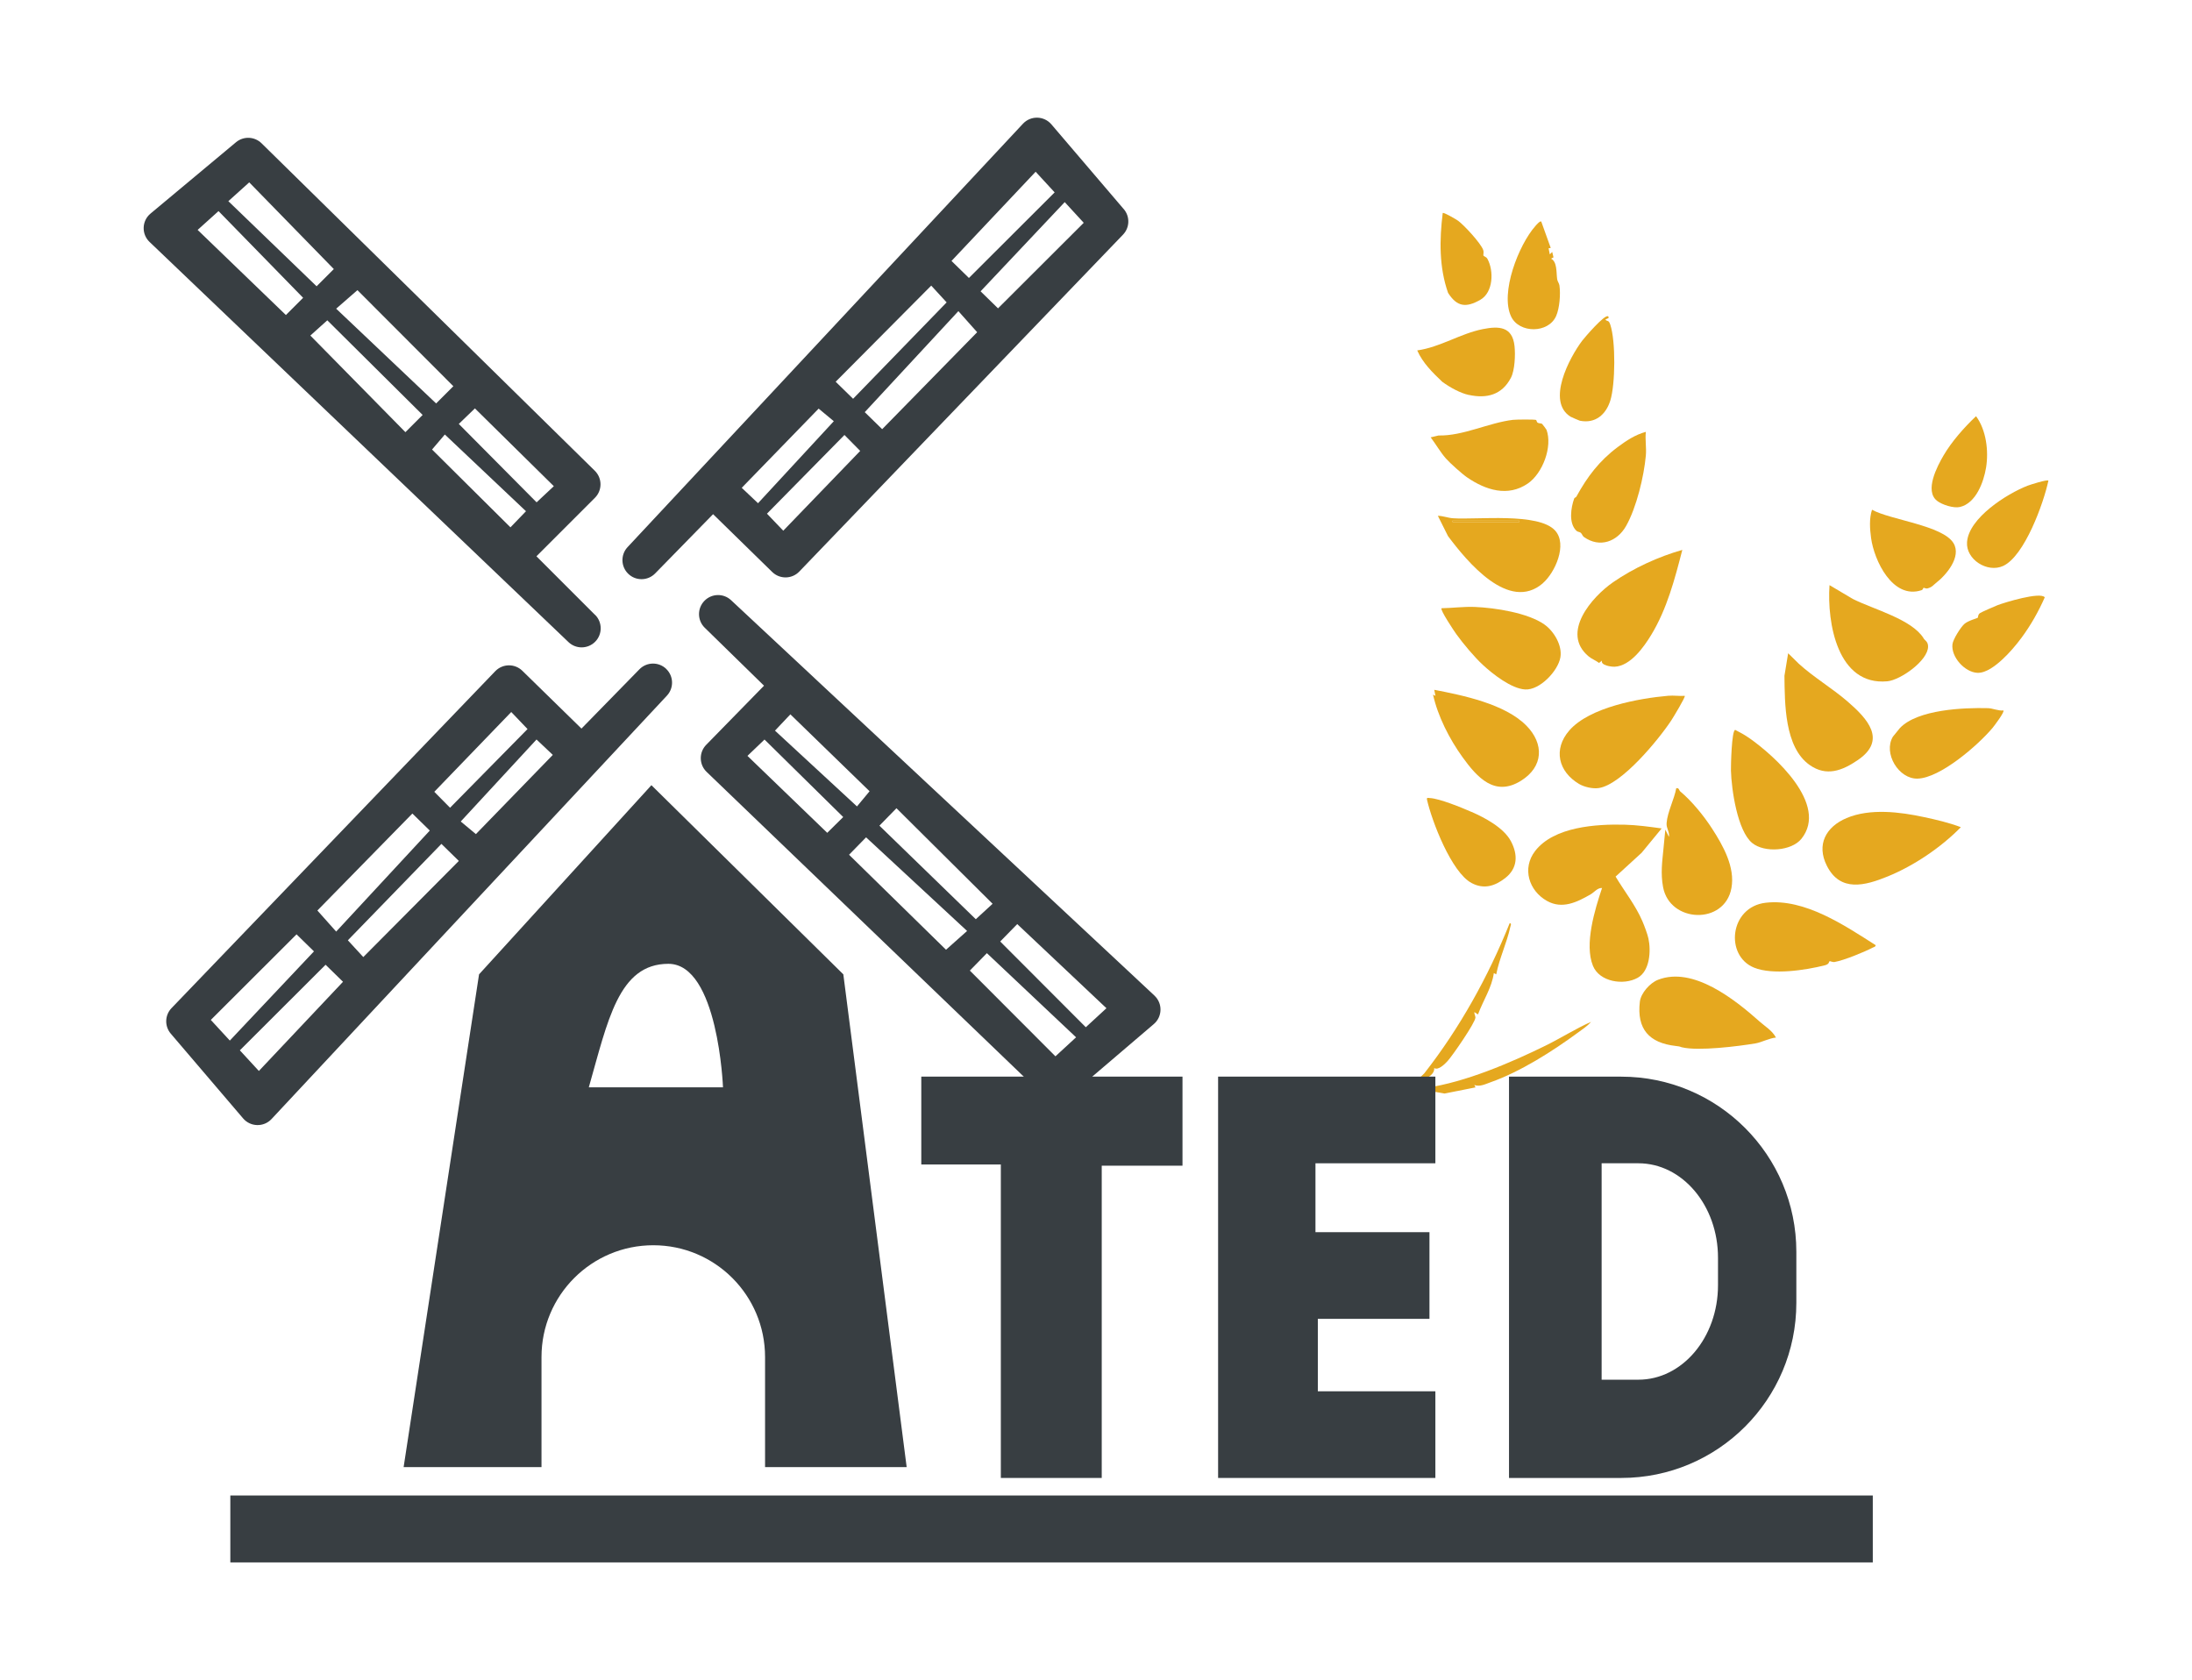 <?xml version="1.0" encoding="UTF-8"?>
<svg id="katman_1" xmlns="http://www.w3.org/2000/svg" version="1.1" viewBox="0 0 563.77 432.1">
  <!-- Generator: Adobe Illustrator 29.7.1, SVG Export Plug-In . SVG Version: 2.1.1 Build 8)  -->
  <defs>
    <style>
      .st0 {
        fill: #e5a81f;
      }

      .st1 {
        fill: #383e42;
      }
    </style>
  </defs>
  <g>
    <path class="st0" d="M427.37,213.06l-5.15,6.26-6.7,6.13c2.3,3.83,5.12,7.34,6.9,11.48.55,1.28,1.31,3.35,1.54,4.41.7,3.19.38,8.38-2.75,10.13-3.64,2.04-9.83,1.06-11.51-3.07-2.27-5.56.5-14.51,2.34-20.02-1.2-.06-1.95,1.06-2.92,1.62-3.52,2.05-7.33,3.89-11.22,1.72-4.68-2.61-6.52-8.4-3.06-12.87,4.84-6.25,15.7-6.93,23-6.75,3.14.08,6.34.52,9.53.96Z"/>
    <path class="st0" d="M482.42,243.09c-.03.44-.48.48-.77.63-2.26,1.17-7.38,3.26-9.79,3.69-.51.09-1.22-.26-1.28-.21-.26.18-.04.76-1.27,1.07-5.02,1.26-13.38,2.53-18.16.6-7.58-3.06-6.33-15.63,3-16.7,10.01-1.14,20.23,5.81,28.27,10.92Z"/>
    <path class="st0" d="M452.5,262.68c1.44,1.28,3.3,2.35,4.27,4.17-1.65.13-3.74,1.24-5.23,1.49-4.5.76-14.73,2.03-18.96,1.01-.59-.14-.15-.17-1.58-.34-6.88-.78-10.06-4.36-9.24-11.37.26-2.23,2.61-4.85,4.67-5.65,9.03-3.53,19.8,5.11,26.07,10.68Z"/>
    <path class="st0" d="M504.31,212.75c-5.05,5.17-12.06,9.91-18.78,12.65-5.87,2.4-12.24,4.11-15.68-2.75-2.73-5.43-.24-10,5.07-12.25,6.07-2.57,13.83-1.57,19.94-.25,3.21.69,6.36,1.42,9.46,2.59Z"/>
    <path class="st0" d="M433.31,178.96c.27.24-3.06,5.71-3.49,6.36-3.25,4.91-12.75,16.49-18.64,17.36-1.54.23-3.72-.27-5.06-1.06-5.32-3.16-6.72-8.91-2.51-13.75,5.21-5.99,17.99-8.28,25.47-8.93,1.35-.12,2.86.12,4.24.02Z"/>
    <path class="st0" d="M432.68,141.43c-1.93,7.5-3.95,15.2-8,21.87-1.92,3.15-5.32,7.96-9.37,8.17-.88.05-3.74-.36-3.28-1.58l-.76.61c-.87-.66-1.83-.98-2.69-1.69-7.23-6.03.84-15.29,6.3-19.07,5.27-3.64,11.66-6.57,17.8-8.31Z"/>
    <path class="st0" d="M462.58,170.65c3.93,3.58,8.58,6.29,12.61,9.77,5.06,4.38,10.23,9.88,2.63,15.06-3.99,2.72-8.06,4.32-12.4,1.26-6.49-4.58-6.38-15.92-6.47-22.93l.95-5.8,2.68,2.63Z"/>
    <path class="st0" d="M449.76,189.72c6.67,4.64,20.61,17.2,13.56,26-2.55,3.18-9.5,3.67-12.66,1.09-3.81-3.11-5.34-13.81-5.47-18.61-.03-1.16.17-10.45,1.1-10.48,1.1.54,2.48,1.32,3.47,2.01Z"/>
    <path class="st0" d="M397.22,160.62c2.43,1.7,4.62,5.37,4.11,8.41-.59,3.52-5.3,8.51-9.07,8.29-3.54-.2-8.33-3.95-10.89-6.33-2.12-1.96-5.02-5.4-6.81-7.89-.51-.71-4.24-6.26-3.81-6.67,2.88-.05,5.72-.45,8.61-.33,5.2.22,13.58,1.51,17.86,4.51Z"/>
    <path class="st0" d="M396.83,149.99c-8.76,7.59-19.55-5.63-24.41-12.11l-2.61-5.22c1.33.01,2.57.54,3.9.63,6.2.43,21.98-1.53,26.25,3.15,3.26,3.57,0,10.82-3.14,13.54ZM390.77,133.92h-17.2v.31h17.2v-.31Z"/>
    <path class="st0" d="M432.17,203.56c2.9,2.42,5.99,6.18,8.15,9.52,2.83,4.38,5.99,9.95,4.99,15.34-1.76,9.53-15.87,8.96-17.58-.28-.65-3.52-.23-6.46.11-9.92l.47-4.85.93,1.87c.2-1.39-.7-2.13-.6-3.55.19-2.77,1.98-6.17,2.48-8.96.74-.18.71.55,1.04.83Z"/>
    <path class="st0" d="M392.54,186.58c4.67,4.72,4.43,10.63-1.35,14.22-6.76,4.21-11.28-.86-15.06-6.1-3.34-4.63-6.34-10.51-7.56-16.05l.62.32-.31-1.56c7.4,1.42,18.18,3.64,23.66,9.18Z"/>
    <path class="st0" d="M395.08,108.03c.13.08.16.56.4.69.37.2.82.11,1.13.29.09.05,1.1,1.42,1.14,1.52,1.6,4.35-.99,11.21-4.8,13.82-5.14,3.53-10.83,1.7-15.6-1.56-1.28-.87-4.37-3.63-5.46-4.86-1.37-1.54-2.66-3.78-3.93-5.45l2.02-.48c6.26.16,12.95-3.29,19.13-4.02.77-.09,5.69-.15,6,.04Z"/>
    <path class="st0" d="M494.74,164.18c.36.58,1.15.81,1.15,2.11,0,3.62-7.12,8.62-10.48,8.93-12.83,1.18-15.53-15.04-14.87-24.73l5.99,3.55c5.37,2.7,15.16,5.2,18.22,10.13Z"/>
    <path class="st0" d="M423.3,111.08c-.22,2.01.19,4.08,0,6.1-.48,5.33-2.4,13.35-5.07,18.08-2.28,4.04-6.77,5.74-10.85,2.85-.38-.27-.47-.78-.81-1.08-.29-.25-.78-.2-1.12-.52-2.04-1.94-1.43-5.91-.58-8.29.09-.25.44-.27.57-.5,2.77-5.06,5.86-9.18,10.64-12.75,2.21-1.65,4.51-3.17,7.21-3.9Z"/>
    <path class="st0" d="M515.26,182.72c.4.34-2.41,4.04-2.82,4.53-3.71,4.4-13.39,12.84-19.25,13-4.89.13-8.87-6.54-6.36-10.77.08-.13,1.66-2.07,1.82-2.24,4.57-4.8,16.48-5.27,22.66-5.11,1.2.03,2.66.73,3.94.59Z"/>
    <path class="st0" d="M497.86,149.99c-.71.54-.83.95-2.01,1.31-.56.17-.86-.14-1.09-.12-.18.01-.12.47-.58.62-7.41,2.41-12.16-7.64-12.95-13.43-.32-2.4-.5-4.99.24-7.27,4.69,2.61,18.2,4.03,20.96,8.59,2.13,3.52-1.89,8.25-4.58,10.3Z"/>
    <path class="st0" d="M377.73,101.57c-2.09-.46-4.69-1.85-6.78-3.37-2.51-2.39-5.02-4.84-6.45-8.08,5.91-.82,11.08-4.33,16.89-5.48,4.14-.82,7.6-.68,8.14,4.38.24,2.23.08,6.19-.93,8.14-2.3,4.42-6.25,5.41-10.86,4.4Z"/>
    <path class="st0" d="M378.45,208.8c3.31,1.44,8.27,4.03,10.14,7.53,1.85,3.48,1.78,6.97-1.46,9.5-2.71,2.11-5.53,2.94-8.67,1.26-5.14-2.75-10.18-15.83-11.44-21.41-.15-.65.28-.45.75-.43,2.47.12,8.24,2.49,10.68,3.56Z"/>
    <path class="st0" d="M413.6,81.37c.65.59-.97.64-.62.93.49.41.75-.04,1.17,1.18,1.43,4.21,1.32,15.39.01,19.55-1.13,3.6-3.86,5.98-7.84,5.17-.13-.03-2.21-.92-2.38-1.03-6.27-3.91-.31-15.15,2.97-19.52.54-.72,5.9-7,6.7-6.28Z"/>
    <path class="st0" d="M526.84,123.6c-1.21,5.74-6.13,19.43-11.66,21.96-4.05,1.85-9.59-1.69-9.27-6.12.44-6.26,10.27-12.45,15.54-14.51.7-.27,5.03-1.66,5.4-1.32Z"/>
    <path class="st0" d="M396.4,56.97l2.44,6.8-.55.09.31,1.56.62-.62.33,1.39-.64.33c1.61.8,1.34,3.52,1.58,5.28.08.58.51,1.05.59,1.62.31,2.21.05,5.81-.86,7.87-1.98,4.48-9.45,4.49-11.55.16-2.94-6.1,1.94-18.5,6.22-23.32.23-.26,1.21-1.42,1.5-1.14Z"/>
    <path class="st0" d="M525.9,153.63c-1.6,3.65-3.62,7.21-6,10.42-1.48,1.99-3.14,3.92-4.84,5.49-1.64,1.52-4.21,3.62-6.52,3.5-3.19-.16-6.76-4.04-6.38-7.34.14-1.26,2.09-4.34,3.03-5.2.95-.88,3.32-1.48,3.47-1.61.13-.11-.01-.76.54-1.18.34-.26,3.85-1.79,4.52-2.05,1.77-.69,11.08-3.54,12.19-2.03Z"/>
    <path class="st0" d="M498.18,128.79c-3.24-2.58.02-8.8,1.7-11.67,2.12-3.61,5.33-7.23,8.35-10.08,2.62,3.57,3.27,8.92,2.58,13.19-.61,3.75-2.61,9.21-6.73,10.16-1.62.38-4.6-.57-5.9-1.6Z"/>
    <path class="st0" d="M375.01,56.77c1.59,1.18,5.78,5.71,6.45,7.49.24.64-.03,1.31.08,1.48.15.24.71.28,1.02.84,1.69,3.08,1.51,8.63-1.84,10.53-3.67,2.09-5.99,1.82-8.29-1.8-2.32-6.63-2.22-13.63-1.37-20.53.22-.26,3.53,1.68,3.95,1.99Z"/>
    <path class="st0" d="M384.82,250.59l-.62-.32c-.48,3.71-2.8,7.12-4.07,10.64l-.93-.62c-.07.48.28.98.27,1.42-.04,1.33-5.91,9.81-7.15,11.17-.72.79-2.44,2.5-3.45,1.8.2,2.12-3.32,3.33-5,3.75l2.45-2.38c9.15-11.69,16.42-24.83,21.95-38.59.59-.07.24.63.17.95-.9,4.14-2.82,8.05-3.62,12.19Z"/>
    <path class="st0" d="M409.22,262.79c-.93,1.09-2.2,1.91-3.34,2.75-6.51,4.79-14.85,10.11-22.53,12.81-1.35.48-2.77,1.22-4.16.7l.31.61-7.98,1.58-5.46-.94c-.09-.4.58-.5.85-.54,9.97-1.46,21.41-6.34,30.5-10.79,3.98-1.95,7.75-4.37,11.81-6.17Z"/>
    <rect class="st0" x="373.56" y="133.92" width="17.2" height=".31"/>
  </g>
  <path class="st1" d="M153.04,158.14l-15.07-15.07,15.04-15.04c1.93-1.93,1.91-5.05-.03-6.96L67.27,36.85c-1.8-1.77-4.64-1.88-6.57-.27l-21.99,18.35c-2.25,1.87-2.36,5.28-.24,7.3l107.74,102.91c1.92,1.84,4.97,1.8,6.85-.08h0c1.91-1.91,1.91-5.02,0-6.93ZM122.14,105.03l20.3,20.01-4.43,4.15-20.01-20.16,4.15-4ZM91.93,74.62l24.67,24.71-4.43,4.43-25.71-24.37,5.47-4.77ZM64.1,46.9l21.76,22.3-4.43,4.43-22.7-21.89,5.37-4.84ZM73.53,81.02l-22.7-21.89,5.37-4.84,21.76,22.3-4.43,4.43ZM104.27,111.15l-24.45-24.85,4.36-3.92,24.52,24.34-4.43,4.43ZM131.28,135.62l-20.16-20.01,3.29-3.86,20.87,19.73-4,4.15Z"/>
  <path class="st1" d="M289.01,53.77l-18.6-21.79c-1.9-2.22-5.31-2.3-7.31-.16l-101.69,108.89c-1.82,1.95-1.75,4.99.16,6.85h0c1.93,1.89,5.04,1.86,6.93-.08l14.9-15.24,15.21,14.87c1.95,1.9,5.07,1.85,6.96-.11l83.26-86.65c1.75-1.82,1.83-4.66.19-6.58ZM266.35,44.16l4.9,5.32-22.05,22.01-4.48-4.38,21.64-22.94ZM239.5,73.45l3.97,4.32-24.06,24.79-4.48-4.38,24.57-24.72ZM190.76,125.47l19.79-20.38,3.9,3.24-19.49,21.09-4.19-3.96ZM201.46,136.5l-4.2-4.39,19.93-20.24,4.05,4.1-19.79,20.52ZM226.89,110.38l-4.48-4.38,24.08-25.98,4.83,5.42-24.43,24.94ZM256.68,79.3l-4.48-4.38,21.64-22.94,4.89,5.32-22.05,22.01Z"/>
  <path class="st1" d="M296.92,256.05l-108.89-101.69c-1.95-1.82-4.99-1.75-6.85.16-1.89,1.93-1.86,5.04.08,6.93l15.24,14.9-14.87,15.21c-1.9,1.95-1.85,5.07.11,6.96l86.65,83.26c1.82,1.75,4.66,1.83,6.58.19l21.79-18.6c2.22-1.9,2.3-5.31.16-7.31ZM230.57,207.87l24.72,24.57-4.32,3.97-24.79-24.06,4.38-4.48ZM203.27,183.71l20.38,19.79-3.24,3.9-21.09-19.49,3.96-4.19ZM212.76,214.19l-20.52-19.79,4.39-4.2,20.24,19.93-4.1,4.05ZM243.31,244.26l-24.94-24.43,4.38-4.48,25.98,24.08-5.42,4.83ZM271.45,271.67l-22.01-22.05,4.38-4.48,22.94,21.64-5.32,4.9ZM279.26,264.19l-22.01-22.05,4.38-4.48,22.94,21.64-5.32,4.9Z"/>
  <path class="st1" d="M171.38,172.06c-1.93-1.89-5.04-1.86-6.93.08l-14.9,15.24-15.21-14.87c-1.95-1.9-5.07-1.85-6.96.11l-83.26,86.65c-1.75,1.82-1.83,4.66-.19,6.58l18.6,21.79c1.9,2.22,5.31,2.3,7.31.16l101.69-108.89c1.82-1.95,1.75-4.99-.16-6.85ZM131.48,183.11l4.2,4.39-19.93,20.24-4.05-4.1,19.79-20.52ZM106.06,209.23l4.48,4.38-24.08,25.98-4.83-5.42,24.43-24.94ZM54.22,262.31l22.05-22.01,4.48,4.38-21.64,22.94-4.9-5.32ZM66.59,275.45l-4.9-5.32,22.05-22.01,4.48,4.38-21.64,22.94ZM93.44,246.15l-3.97-4.32,24.06-24.79,4.48,4.38-24.57,24.72ZM122.4,214.52l-3.9-3.24,19.49-21.09,4.19,3.96-19.79,20.38Z"/>
  <path class="st1" d="M233.19,377.32l-16.29-126.73-49.36-48.65-44.33,48.65-19.4,126.73h35.46v-28.31c0-15.88,12.87-28.75,28.75-28.75h0c15.88,0,28.75,12.87,28.75,28.75v28.31h36.42ZM151.44,279.64c4.89-17.1,7.63-31.76,20.46-31.76s14.05,31.76,14.05,31.76h-34.51Z"/>
  <polygon class="st1" points="236.95 276.89 304.13 276.89 304.13 299.8 283.36 299.8 283.36 380.11 257.41 380.11 257.41 299.49 236.95 299.49 236.95 276.89"/>
  <polygon class="st1" points="313.29 276.89 313.29 380.11 369.17 380.11 369.17 357.82 338.94 357.82 338.94 339.19 367.65 339.19 367.65 316.9 338.33 316.9 338.33 299.18 369.17 299.18 369.17 276.89 313.29 276.89"/>
  <path class="st1" d="M416.97,276.89h-28.86v103.22h28.86c24.88,0,45.04-20.17,45.04-45.04v-13.13c0-24.88-20.17-45.04-45.04-45.04ZM441.86,330.55c0,13.41-9.17,24.29-20.48,24.29h-9.45v-55.66h9.45c11.31,0,20.48,10.87,20.48,24.29v7.08Z"/>
  <rect class="st1" x="59.24" y="384.62" width="422.43" height="17.21"/>
</svg>